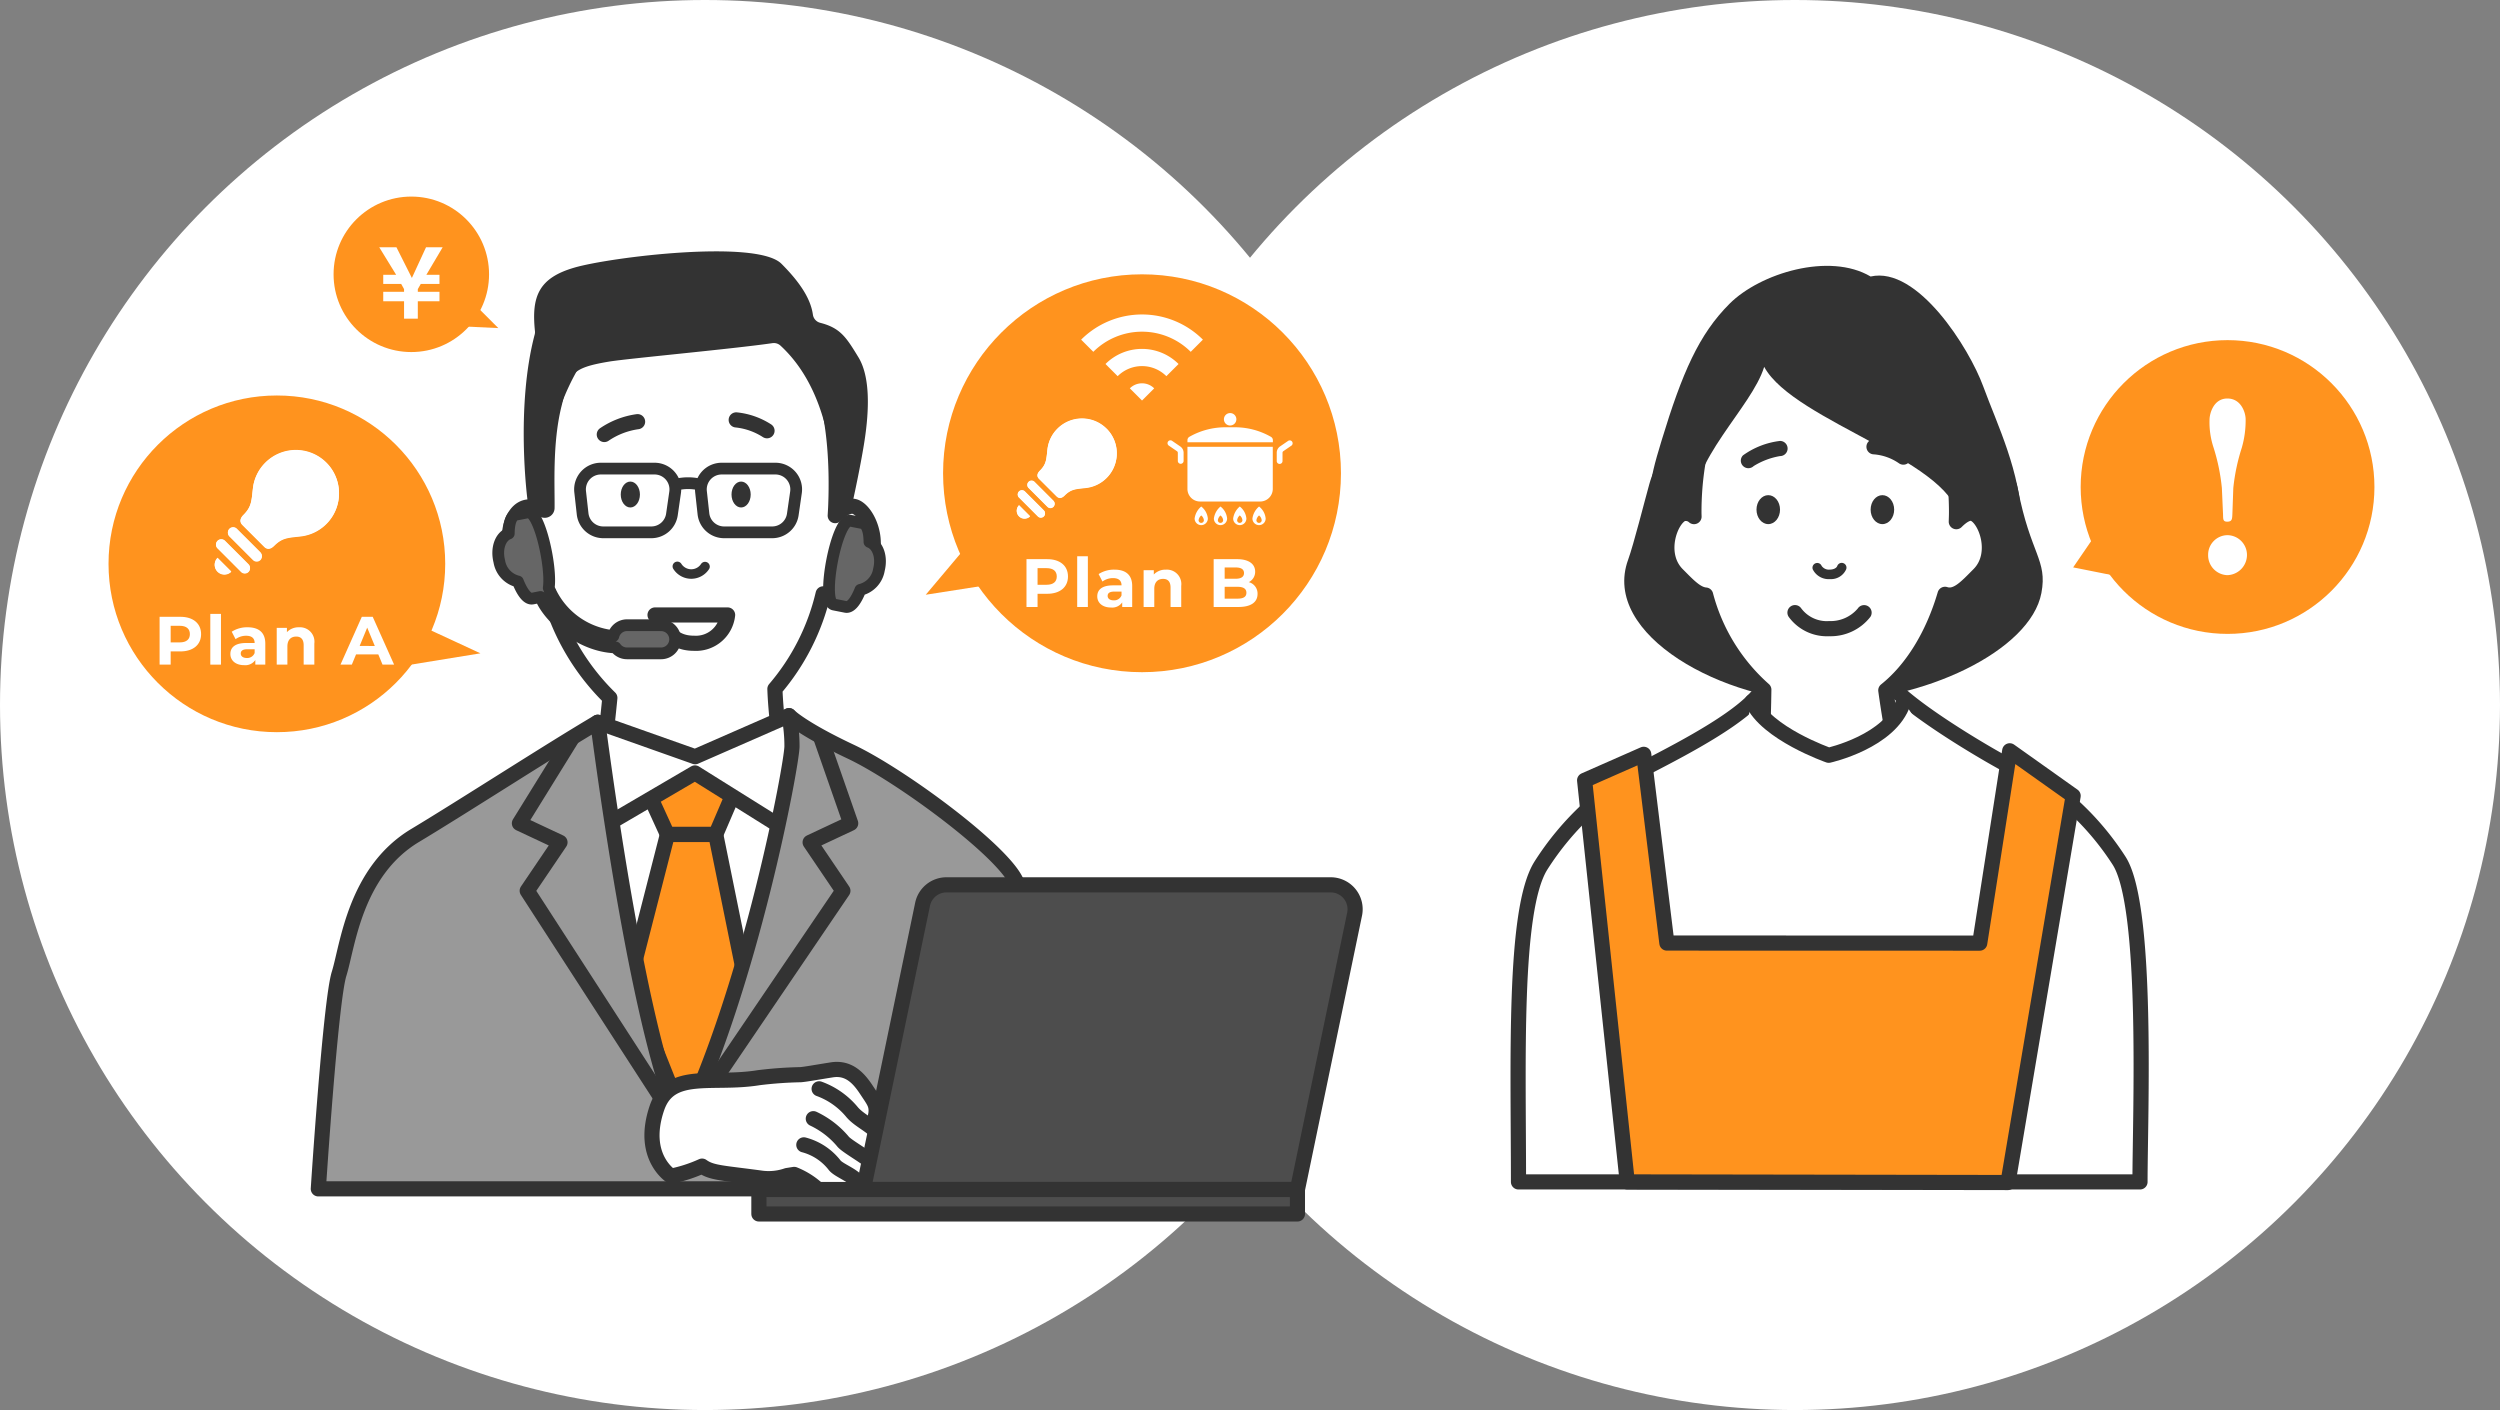 <svg xmlns="http://www.w3.org/2000/svg" viewBox="0 0 297.947 168.046"><rect x="0" y="0" width="297.947" height="168.046" fill="#808080" stroke="none"/><defs><style>.cls-1,.cls-11,.cls-3{fill:#fff;}.cls-2{fill:#333;}.cls-10,.cls-11,.cls-3,.cls-4,.cls-5,.cls-6,.cls-7,.cls-8,.cls-9{stroke:#333;stroke-linecap:round;stroke-linejoin:round;}.cls-3,.cls-4,.cls-5,.cls-7,.cls-8{stroke-width:1.806px;}.cls-10,.cls-4,.cls-6{fill:none;}.cls-12,.cls-5{fill:#ff931e;}.cls-6{stroke-width:1.134px;}.cls-7{fill:#999;}.cls-8{fill:#4d4d4d;}.cls-9{fill:#666;}.cls-10,.cls-11,.cls-9{stroke-width:1.4px;}.cls-13{isolation:isolate;}</style></defs><g id="レイヤー_2" data-name="レイヤー 2"><g id="レイヤー_2-2" data-name="レイヤー 2"><circle class="cls-1" cx="213.924" cy="84.023" r="84.023"/><circle class="cls-1" cx="84.023" cy="84.023" r="84.023"/><path class="cls-2" d="M243.292,70.673c-1.3,6.91-14.116,12.981-25.925,12.981s-26.6-7.957-23.33-16.942c.66-1.814,1.967-7.018,2.532-9.034,2.714-9.68,13.653-3.2,22.51-3.2s20.08-3.124,21.415,3.817C241.986,66.055,244.039,66.712,243.292,70.673Z"/><path class="cls-3" d="M180.972,140.858c0-14.316-.623-32.367,2.645-37.657a33.966,33.966,0,0,1,12.76-11.827c4.513-2.334,11.871-6.172,13.69-9.285,2.182-4.1,12.1-3.574,15.677,0s13.737,9.441,16.071,10.375,7.05,4.385,10.737,10.114c3.513,5.459,2.49,30.5,2.49,38.28Z"/><path class="cls-1" d="M235.25,61.245c-.6-.266-1.357.181-2.1.928.012-.379.027-.758.027-1.142,0-13.227-7.007-23.95-15.649-23.95S201.879,47.8,201.879,61.031c0,.18.009.357.012.537a1.454,1.454,0,0,0-1.393-.323c-1.468.653-2.985,4.828-.585,7.229,1.2,1.2,2.24,2.36,3.363,2.444A22.794,22.794,0,0,0,210.211,82.2c-.053,3.948-.243,9.533-.875,12.043h17.5s-1.381-6.8-2.088-11.969c3.114-2.484,5.612-6.523,7.058-11.443,1.39.458,2.6-.931,4.028-2.36C238.235,66.073,236.718,61.9,235.25,61.245Z"/><path class="cls-4" d="M235.25,61.245c-.6-.266-1.357.181-2.1.928.012-.379.027-.758.027-1.142,0-13.227-7.007-23.95-15.649-23.95S201.879,47.8,201.879,61.031c0,.18.009.357.012.537a1.454,1.454,0,0,0-1.393-.323c-1.468.653-2.985,4.828-.585,7.229,1.2,1.2,2.24,2.36,3.363,2.444A22.794,22.794,0,0,0,210.211,82.2c-.053,3.948-.243,9.533-.875,12.043h17.5s-1.381-6.8-2.088-11.969c3.114-2.484,5.612-6.523,7.058-11.443,1.39.458,2.6-.931,4.028-2.36C238.235,66.073,236.718,61.9,235.25,61.245Z"/><ellipse class="cls-2" cx="210.739" cy="60.738" rx="1.403" ry="1.726"/><ellipse class="cls-2" cx="224.342" cy="60.738" rx="1.403" ry="1.726"/><path class="cls-2" d="M218.067,69.018a2.108,2.108,0,0,1-2.023-1.162.567.567,0,0,1,1.055-.415,1.052,1.052,0,0,0,.969.443h.007c.334,0,.768-.117.891-.438a.566.566,0,1,1,1.058.405,1.984,1.984,0,0,1-1.944,1.167Z"/><path class="cls-2" d="M217.944,75.827a5.636,5.636,0,0,1-4.762-2.3.9.9,0,0,1,1.484-1.028,3.8,3.8,0,0,0,3.327,1.518,4.24,4.24,0,0,0,3.417-1.5.9.9,0,0,1,1.5,1,6,6,0,0,1-4.9,2.308Z"/><path class="cls-1" d="M208.824,83.6a9.912,9.912,0,0,0,18.012.111c2.491,2.813,4.145,8.652,4.145,11.811s-7.972,8.575-14.441,8.575-14.441-2.558-12.486-7.823S205.859,95.52,208.824,83.6Z"/><path class="cls-4" d="M208.824,83.6c1.659,3.811,9.121,6.411,9.121,6.411s7.385-1.637,8.891-6.3"/><path class="cls-2" d="M208.369,55.8a.9.9,0,0,1-.643-1.529,9.446,9.446,0,0,1,4.416-1.721.9.9,0,0,1,0,1.806A8.739,8.739,0,0,0,209,55.545.916.916,0,0,1,208.369,55.8Z"/><path class="cls-2" d="M226.835,55.381a.9.9,0,0,1-.516-.163,6.075,6.075,0,0,0-2.978-1.067.9.9,0,0,1,0-1.806,7.853,7.853,0,0,1,4.012,1.393.9.9,0,0,1-.518,1.643Z"/><path class="cls-2" d="M210.253,43.721c-1.476,4.853-9.058,11.323-8.374,17.31-2.667-.293.2,1.685-3.223,0-2.614-1.286-2.269-3.138-.633-8.516,2.474-8.137,4.462-12.673,8.1-16.312s11.9-6.16,16.815-3.248c5.583-1.271,11.743,8.511,13.423,13.1s4.473,10.192,4.591,16.406c.376,19.711-10.673,12.808-8.956,9.151,7.158-.672,6.252-15.568,1.5-9.328C233.5,55.12,213.836,50.329,210.253,43.721Z"/><polygon class="cls-5" points="239.31 140.932 247.075 94.847 239.516 89.478 235.943 112.401 198.656 112.391 195.897 89.897 188.853 93.001 193.934 140.858 239.31 140.932"/><path class="cls-1" d="M101.976,60.415c-.695-.292-1.573.209-2.434,1.037.025-.42.051-.839.067-1.268.78-20.785-7.993-25.845-17.852-25.845S63.9,45.91,63.9,60.184c0,.141.008.281.01.422a2.131,2.131,0,0,0-.862-.191c-2.495.066-3.406,5.21-.667,7.8a12.7,12.7,0,0,0,3,2.439,27.331,27.331,0,0,0,7.3,12.522c-.408,4.251-1.158,10.419-2.259,13.1l23.958,1.917s-1.855-10.613-2.027-16.082A26.861,26.861,0,0,0,98.1,70.777c1.562.44,2.928-1.038,4.539-2.561C105.381,65.625,103.651,61.119,101.976,60.415Z"/><path class="cls-4" d="M101.976,60.415c-.695-.292-1.573.209-2.434,1.037.025-.42.051-.839.067-1.268.78-20.785-7.993-25.845-17.852-25.845S63.9,45.91,63.9,60.184c0,.141.008.281.01.422a2.131,2.131,0,0,0-.862-.191c-2.495.066-3.406,5.21-.667,7.8a12.7,12.7,0,0,0,3,2.439,27.331,27.331,0,0,0,7.3,12.522c-.408,4.251-1.158,10.419-2.259,13.1l23.958,1.917s-1.855-10.613-2.027-16.082A26.861,26.861,0,0,0,98.1,70.777c1.562.44,2.928-1.038,4.539-2.561C105.381,65.625,103.651,61.119,101.976,60.415Z"/><rect class="cls-1" x="66.713" y="92.669" width="32.457" height="27.65"/><polygon class="cls-5" points="89.1 90.605 85.299 99.451 79.544 99.451 75.5 90.605 82.423 91.117 89.1 90.605"/><polygon class="cls-3" points="71.784 98.577 82.823 92.117 95.495 100.047 97.625 89.954 94.027 85.291 82.843 90.186 71.238 86.078 67.909 90.65 69.418 99.24 71.784 98.577"/><polygon class="cls-5" points="75 117.187 79.544 99.451 85.299 99.451 88.901 117.187 83.668 138.978 75 117.187"/><path class="cls-4" d="M86.714,73.292a3.79,3.79,0,0,1-4.008,3.371c-2.986,0-3.512-2.245-4.638-3.371Z"/><path class="cls-4" d="M72.021,51.783a9.327,9.327,0,0,1,3.965-1.528"/><path class="cls-4" d="M87.742,50.044a8.358,8.358,0,0,1,3.669,1.291"/><path class="cls-2" d="M62.862,59.557s-1.443-10.969.864-19.7a1.108,1.108,0,0,0,.029-.393c-.43-4.125.434-6.336,4.71-7.573,4.345-1.258,21.731-3.39,24.664-.458,2.512,2.512,3.514,4.412,3.75,6.055a1.169,1.169,0,0,0,.86.98c2.42.614,3.12,1.734,4.571,4.119,1.6,2.629,1.168,7.255.641,10.457-.42,2.553-1.053,5.515-1.292,6.61a1.149,1.149,0,0,1-.463.7h0a1.165,1.165,0,0,1-1.843-.949c.032-4.174-.64-12.972-6.343-18.22a1.166,1.166,0,0,0-.954-.289c-4.726.689-17.2,1.826-19.475,2.2-4.672.779-4.72,1.5-5.67,5.353-1.091,4.427-.78,9.471-.817,12.113A1.169,1.169,0,0,1,64.755,61.7C63.756,61.551,62.6,61.065,62.862,59.557Z"/><path class="cls-6" d="M80.724,67.5a1.964,1.964,0,0,0,3.3.025"/><ellipse class="cls-2" cx="75.123" cy="58.937" rx="1.143" ry="1.544"/><ellipse class="cls-2" cx="88.324" cy="58.937" rx="1.143" ry="1.544"/><path class="cls-7" d="M37.938,141.686s1.443-22.333,2.474-25.631,1.855-12.161,9.069-16.49c5.64-3.384,16.33-10.3,21.757-13.487.893,6.708,4.987,37.376,10.049,48.323,8.244-17.109,13.1-43.406,13.1-45.463a18.567,18.567,0,0,0-.355-3.647s1.486,1.527,7.358,4.293,18.1,11.766,19.745,15.511,4.731,15.5,4.731,30.749a49.362,49.362,0,0,0,.216,5.842Z"/><polyline class="cls-4" points="81.287 134.401 100.456 106.161 96.55 100.39 101.385 98.122 97.893 88.112"/><polyline class="cls-4" points="81.101 134.401 62.832 106.161 66.739 100.39 61.903 98.122 68.098 88.112"/><line class="cls-4" x1="113.197" y1="114.2" x2="113.197" y2="140.172"/><ellipse class="cls-1" cx="100.133" cy="136.819" rx="5.001" ry="5.537" transform="translate(-3.435 2.581) rotate(-1.452)"/><path class="cls-3" d="M95.8,136.444a6.848,6.848,0,0,1,3.677,2.432c.62.792,3.429,1.55,2.784,2.828-.554,1.1-.766,2.336-2.222,1.278s-2.366-1.017-2.9-1.525a9.221,9.221,0,0,0-2.49-1.491l-.846.134a6.66,6.66,0,0,1-3.024.318c-4.591-.632-5.958-.606-7.108-1.44a17.041,17.041,0,0,1-3.69,1.194s-3.679-2.29-1.686-8.134c1.564-4.584,6.643-2.7,12.121-3.6a48.053,48.053,0,0,1,4.989-.358c.668-.057,1.673-.25,3.724-.575s3.228,1.017,4.121,2.368,1.267,1.753,1.143,2.853a6.292,6.292,0,0,1-.847,2.243"/><path class="cls-3" d="M97.623,129.765a9.141,9.141,0,0,1,3.932,2.78c1.043,1.227,2.964,1.772,3.884,3.614.6,1.208-.04,1.508-.841,3.447"/><path class="cls-4" d="M96.93,133.324a10.385,10.385,0,0,1,3.518,2.7c.554.757,4.707,2.819,4.15,3.585s-1.57,2.678-1.57,2.678"/><path class="cls-8" d="M154.626,141.764H102.894l7.058-33.993a2.908,2.908,0,0,1,2.847-2.317h45.793a2.908,2.908,0,0,1,2.847,3.5Z"/><rect class="cls-8" x="90.444" y="141.764" width="64.182" height="2.914"/><path class="cls-9" d="M78.744,74.511H74.723A1.673,1.673,0,0,0,73.1,75.805,9.357,9.357,0,0,1,65.4,70.07c.363-2.571-1.151-9.266-2.5-9.008l-1.4.275c-.594.123-.849,1.029-.865,2.249-1,.368-1.511,1.8-1.129,3.314A2.947,2.947,0,0,0,61.723,69.3c.506,1.283,1.134,2.162,1.756,2.033l.939-.186c.795,2.213,4.553,5.855,8.939,6.011a1.672,1.672,0,0,0,1.366.709h4.021a1.676,1.676,0,1,0,0-3.351Z"/><path class="cls-9" d="M103.621,64.586c-.016-1.219-.271-2.125-.865-2.249l-1.4-.275c-1.64-.315-3.531,9.691-1.972,9.99l1.4.276c.622.129,1.249-.75,1.755-2.033A2.947,2.947,0,0,0,104.75,67.9C105.132,66.387,104.625,64.954,103.621,64.586Z"/><path class="cls-10" d="M77.624,63.442H71.9a2.479,2.479,0,0,1-2.465-2.208L69.141,58.6a2.48,2.48,0,0,1,2.465-2.752h6.4a2.479,2.479,0,0,1,2.454,2.835l-.381,2.637A2.48,2.48,0,0,1,77.624,63.442Z"/><path class="cls-11" d="M80.783,57.71a6.045,6.045,0,0,1,2.449,0"/><path class="cls-10" d="M92.028,63.442H86.3a2.479,2.479,0,0,1-2.465-2.208L83.545,58.6a2.48,2.48,0,0,1,2.465-2.752h6.4a2.479,2.479,0,0,1,2.454,2.835l-.381,2.637A2.48,2.48,0,0,1,92.028,63.442Z"/><circle class="cls-12" cx="265.477" cy="58.042" r="17.505"/><circle class="cls-12" cx="32.997" cy="67.197" r="20.063"/><polygon class="cls-12" points="263.756 70.943 247.075 67.621 252.506 59.692 263.756 70.943"/><polygon class="cls-12" points="57.255 77.862 34.531 81.562 40.506 70.101 57.255 77.862"/><circle class="cls-12" cx="49.02" cy="32.693" r="9.265"/><polygon class="cls-12" points="59.385 39.1 48.121 38.578 52.487 32.203 59.385 39.1"/><circle class="cls-12" cx="136.104" cy="56.402" r="23.709"/><polygon class="cls-12" points="110.33 70.88 122.015 57.013 135.543 66.936 110.33 70.88"/><path class="cls-1" d="M263.162,66.123a2.332,2.332,0,0,1,2.288-2.343,2.36,2.36,0,0,1,2.342,2.343,2.414,2.414,0,0,1-2.342,2.424A2.37,2.37,0,0,1,263.162,66.123ZM264.8,58.17a23.389,23.389,0,0,0-.98-4.794,9.6,9.6,0,0,1-.491-3.35c0-.708.463-2.533,2.125-2.533s2.179,1.716,2.179,2.478v.055a11.681,11.681,0,0,1-.463,3.35,23.364,23.364,0,0,0-1.008,4.794l-.109,3.077c-.027.6-.027.926-.626.926-.545,0-.463-.381-.49-.926Z"/><g id="通常料金"><g class="cls-13"><path class="cls-1" d="M23.966,75.575c0,1.271-.954,2.061-2.477,2.061H20.34V79.21H19.02v-5.7h2.469C23.012,73.505,23.966,74.3,23.966,75.575Zm-1.336,0c0-.628-.408-.994-1.214-.994H20.34v1.98h1.076C22.222,76.561,22.63,76.194,22.63,75.575Z"/><path class="cls-1" d="M25.064,73.163h1.271V79.21H25.064Z"/><path class="cls-1" d="M31.618,76.708v2.5h-1.19v-.546a1.438,1.438,0,0,1-1.336.611c-1.026,0-1.637-.571-1.637-1.329,0-.774.546-1.312,1.882-1.312h1.01c0-.546-.326-.863-1.01-.863a2.1,2.1,0,0,0-1.263.407l-.456-.888a3.36,3.36,0,0,1,1.89-.53C30.844,74.76,31.618,75.38,31.618,76.708Zm-1.271,1.116v-.448h-.872c-.594,0-.782.22-.782.513,0,.318.269.53.717.53A.936.936,0,0,0,30.347,77.824Z"/><path class="cls-1" d="M37.462,76.7V79.21H36.19V76.9c0-.709-.326-1.035-.888-1.035-.611,0-1.051.375-1.051,1.182V79.21H32.98V74.825h1.214v.513a1.922,1.922,0,0,1,1.45-.578A1.719,1.719,0,0,1,37.462,76.7Z"/><path class="cls-1" d="M45.084,77.987H42.435L41.93,79.21H40.578l2.542-5.7h1.3l2.55,5.7H45.589Zm-.416-1L43.763,74.8l-.9,2.183Z"/></g></g><g id="通常料金-2" data-name="通常料金"><g class="cls-13"><path class="cls-1" d="M127.281,68.706c0,1.271-.954,2.061-2.477,2.061h-1.149V72.34h-1.32v-5.7H124.8C126.327,66.636,127.281,67.426,127.281,68.706Zm-1.336,0c0-.628-.408-.994-1.214-.994h-1.076v1.98h1.076C125.537,69.692,125.945,69.325,125.945,68.706Z"/><path class="cls-1" d="M128.379,66.294h1.271V72.34h-1.271Z"/><path class="cls-1" d="M134.933,69.838v2.5h-1.19v-.546a1.437,1.437,0,0,1-1.335.611c-1.027,0-1.638-.57-1.638-1.328,0-.774.546-1.312,1.882-1.312h1.01c0-.546-.326-.864-1.01-.864a2.1,2.1,0,0,0-1.263.408l-.456-.888a3.36,3.36,0,0,1,1.89-.53C134.159,67.891,134.933,68.51,134.933,69.838Zm-1.271,1.117v-.449h-.872c-.594,0-.782.221-.782.514,0,.318.269.529.717.529A.935.935,0,0,0,133.662,70.955Z"/><path class="cls-1" d="M140.777,69.83v2.51h-1.272V70.026c0-.709-.326-1.035-.888-1.035-.611,0-1.051.375-1.051,1.181V72.34h-1.271V67.956h1.214v.513a1.922,1.922,0,0,1,1.45-.578A1.719,1.719,0,0,1,140.777,69.83Z"/><path class="cls-1" d="M149.873,70.784c0,.986-.782,1.556-2.281,1.556h-2.949v-5.7h2.786c1.426,0,2.159.595,2.159,1.483a1.369,1.369,0,0,1-.758,1.255A1.409,1.409,0,0,1,149.873,70.784Zm-3.919-3.154v1.345h1.312c.643,0,.994-.228.994-.677s-.351-.668-.994-.668Zm2.591,3.015c0-.481-.366-.709-1.051-.709h-1.54v1.41h1.54C148.179,71.346,148.545,71.134,148.545,70.645Z"/></g></g><g id="グループ_1177" data-name="グループ 1177"><g id="パス_1153" data-name="パス 1153"><path class="cls-1" d="M38.9,55.183a5.148,5.148,0,0,0-7.281,0l0,0a5.123,5.123,0,0,0-1.476,3.058c-.171,1.5-.152,2.19-1.128,3.166-.447.447-.447.854-.122,1.18l2.6,2.6c.325.326.732.326,1.179-.122.976-.976,1.662-.958,3.166-1.128a5.151,5.151,0,0,0,3.06-8.757Z"/></g><g id="パス_1154" data-name="パス 1154"><path class="cls-1" d="M25.928,68.151a1.153,1.153,0,0,0,1.631,0v0l-1.632-1.632a1.155,1.155,0,0,0,0,1.632Z"/></g><g id="パス_1155" data-name="パス 1155"><path class="cls-1" d="M31.02,65.858l-2.8-2.8a.623.623,0,0,0-.881.881l2.8,2.8a.623.623,0,1,0,.881-.88Z"/></g><g id="パス_1156" data-name="パス 1156"><path class="cls-1" d="M29.6,67.28l-2.8-2.8a.622.622,0,1,0-.88.88l2.8,2.8a.623.623,0,1,0,.88-.881Z"/></g></g><g id="グループ_1177-2" data-name="グループ 1177"><path id="パス_1153-2" data-name="パス 1153" class="cls-1" d="M38.9,55.128a5.149,5.149,0,0,0-7.281,0l0,0a5.126,5.126,0,0,0-1.476,3.058c-.171,1.5-.152,2.19-1.128,3.166-.447.447-.447.855-.122,1.18l2.6,2.6c.325.325.732.325,1.179-.123.976-.976,1.662-.958,3.166-1.127a5.151,5.151,0,0,0,3.06-8.757Z"/><path id="パス_1154-2" data-name="パス 1154" class="cls-1" d="M25.928,68.1a1.154,1.154,0,0,0,1.631,0h0l-1.632-1.632a1.154,1.154,0,0,0,0,1.631Z"/><path id="パス_1155-2" data-name="パス 1155" class="cls-1" d="M31.02,65.8l-2.8-2.8a.623.623,0,0,0-.881.881l2.8,2.8a.623.623,0,0,0,.881-.881Z"/><path id="パス_1156-2" data-name="パス 1156" class="cls-1" d="M29.6,67.225l-2.8-2.8a.623.623,0,0,0-.88.881l2.8,2.8a.623.623,0,1,0,.88-.881Z"/></g><g id="グループ_1177-3" data-name="グループ 1177"><g id="パス_1153-3" data-name="パス 1153"><path class="cls-1" d="M131.881,51.121a4.142,4.142,0,0,0-5.858,0h0a4.125,4.125,0,0,0-1.187,2.46c-.137,1.209-.122,1.762-.908,2.547-.36.36-.36.688-.1.95l2.1,2.094c.262.262.589.262.949-.1.785-.785,1.336-.771,2.547-.907a4.144,4.144,0,0,0,2.461-7.045Z"/></g><g id="パス_1154-3" data-name="パス 1154"><path class="cls-1" d="M121.448,61.554a.927.927,0,0,0,1.312,0h0l-1.313-1.313a.929.929,0,0,0,0,1.313Z"/></g><g id="パス_1155-3" data-name="パス 1155"><path class="cls-1" d="M125.544,59.709l-2.251-2.251a.5.5,0,1,0-.709.708l2.251,2.251a.5.5,0,0,0,.709-.708Z"/></g><g id="パス_1156-3" data-name="パス 1156"><path class="cls-1" d="M124.4,60.853,122.149,58.6a.5.5,0,0,0-.708.709l2.252,2.252a.5.5,0,0,0,.708-.709Z"/></g></g><g id="グループ_1177-4" data-name="グループ 1177"><path id="パス_1153-4" data-name="パス 1153" class="cls-1" d="M131.881,51.077a4.142,4.142,0,0,0-5.858,0h0a4.125,4.125,0,0,0-1.187,2.46c-.137,1.209-.122,1.762-.908,2.547-.36.36-.36.688-.1.949l2.1,2.095c.262.262.589.262.949-.1.785-.785,1.336-.771,2.547-.908a4.143,4.143,0,0,0,2.461-7.044Z"/><path id="パス_1154-4" data-name="パス 1154" class="cls-1" d="M121.448,61.51a.927.927,0,0,0,1.312,0h0L121.448,60.2a.929.929,0,0,0,0,1.313Z"/><path id="パス_1155-4" data-name="パス 1155" class="cls-1" d="M125.544,59.665l-2.251-2.251a.5.5,0,1,0-.709.708l2.251,2.251a.5.5,0,0,0,.709-.708Z"/><path id="パス_1156-4" data-name="パス 1156" class="cls-1" d="M124.4,60.809l-2.252-2.252a.5.5,0,0,0-.708.709l2.252,2.252a.5.5,0,1,0,.708-.709Z"/></g><g id="グループ_1283" data-name="グループ 1283"><g id="グループ_1167" data-name="グループ 1167"><path id="パス_1157" data-name="パス 1157" class="cls-1" d="M141.518,58.269a1.5,1.5,0,0,0,1.5,1.5h7.17a1.5,1.5,0,0,0,1.5-1.5h0V53.253H141.518Z"/><path id="パス_1158" data-name="パス 1158" class="cls-1" d="M140.665,53.209h0l-.965-.662a.345.345,0,1,0-.39.568h0l.961.66h0a.224.224,0,0,1,.1.184v.99a.345.345,0,0,0,.689,0h0v-.991A.915.915,0,0,0,140.665,53.209Z"/><path id="パス_1159" data-name="パス 1159" class="cls-1" d="M153.994,52.635a.344.344,0,0,0-.479-.089h0l-.965.661h0a.913.913,0,0,0-.39.749v.99a.344.344,0,0,0,.344.345h0a.344.344,0,0,0,.345-.345h0v-.988a.224.224,0,0,1,.095-.184l.961-.66A.345.345,0,0,0,153.994,52.635Z"/><path id="パス_1160" data-name="パス 1160" class="cls-1" d="M151.472,52.064a.68.68,0,0,0-.111-.064,8.651,8.651,0,0,0-4.212-1.078h-1.085A8.657,8.657,0,0,0,141.852,52a.716.716,0,0,0-.11.064.451.451,0,0,0-.223.389v.253H151.7v-.253A.451.451,0,0,0,151.472,52.064Z"/><path id="パス_1161" data-name="パス 1161" class="cls-1" d="M146.607,50.709a.74.74,0,0,0,.742-.738v0a.742.742,0,1,0-1.484,0h0a.742.742,0,0,0,.741.742Z"/></g><g id="グループ_1168" data-name="グループ 1168"><path id="パス_1162" data-name="パス 1162" class="cls-1" d="M143.162,60.366a2.248,2.248,0,0,0-.789,1.43.788.788,0,0,0,.788.789h0a.789.789,0,0,0,.789-.788h0A2.048,2.048,0,0,0,143.162,60.366Zm0,1.953a.317.317,0,0,1-.316-.316.9.9,0,0,1,.316-.572.818.818,0,0,1,.315.572.315.315,0,0,1-.315.315Z"/><path id="パス_1163" data-name="パス 1163" class="cls-1" d="M145.458,60.366a2.26,2.26,0,0,0-.789,1.43.788.788,0,0,0,.788.789h0a.788.788,0,0,0,.789-.788h0A2.048,2.048,0,0,0,145.458,60.366Zm0,1.953a.316.316,0,0,1-.315-.316.9.9,0,0,1,.315-.572.823.823,0,0,1,.316.572.316.316,0,0,1-.316.315Z"/><path id="パス_1164" data-name="パス 1164" class="cls-1" d="M147.755,60.366a2.26,2.26,0,0,0-.789,1.43.789.789,0,0,0,.789.789h0a.788.788,0,0,0,.789-.788h0A2.048,2.048,0,0,0,147.755,60.366Zm0,1.953A.315.315,0,0,1,147.44,62a.9.9,0,0,1,.315-.572.819.819,0,0,1,.316.572.316.316,0,0,1-.316.315Z"/><path id="パス_1165" data-name="パス 1165" class="cls-1" d="M150.053,60.366a2.254,2.254,0,0,0-.79,1.43.789.789,0,0,0,.789.789h0a.788.788,0,0,0,.788-.789h0A2.047,2.047,0,0,0,150.053,60.366Zm0,1.953a.315.315,0,0,1-.316-.316.9.9,0,0,1,.316-.572.826.826,0,0,1,.315.572.316.316,0,0,1-.315.315Z"/></g></g><path class="cls-1" d="M128.849,40.479,130.3,41.93a8.218,8.218,0,0,1,11.609,0l1.451-1.451A10.272,10.272,0,0,0,128.849,40.479Z"/><path class="cls-1" d="M131.751,43.381l1.451,1.451a4.108,4.108,0,0,1,5.805,0l1.451-1.451A6.165,6.165,0,0,0,131.751,43.381Z"/><path class="cls-1" d="M134.653,46.283l1.451,1.452,1.451-1.452A2.053,2.053,0,0,0,134.653,46.283Z"/><g id="通常料金-3" data-name="通常料金"><g class="cls-13"><path class="cls-1" d="M49.794,37.979H48.155V35.907H45.674v-1.13h2.481v-.321l-.343-.62H45.674V32.75h1.539L45.2,29.471h2.049l1.839,3.656,1.685-3.656h1.982L50.813,32.75h1.563v1.086H50.148l-.354.62v.321h2.582v1.13H49.794Z"/></g></g></g></g></svg>